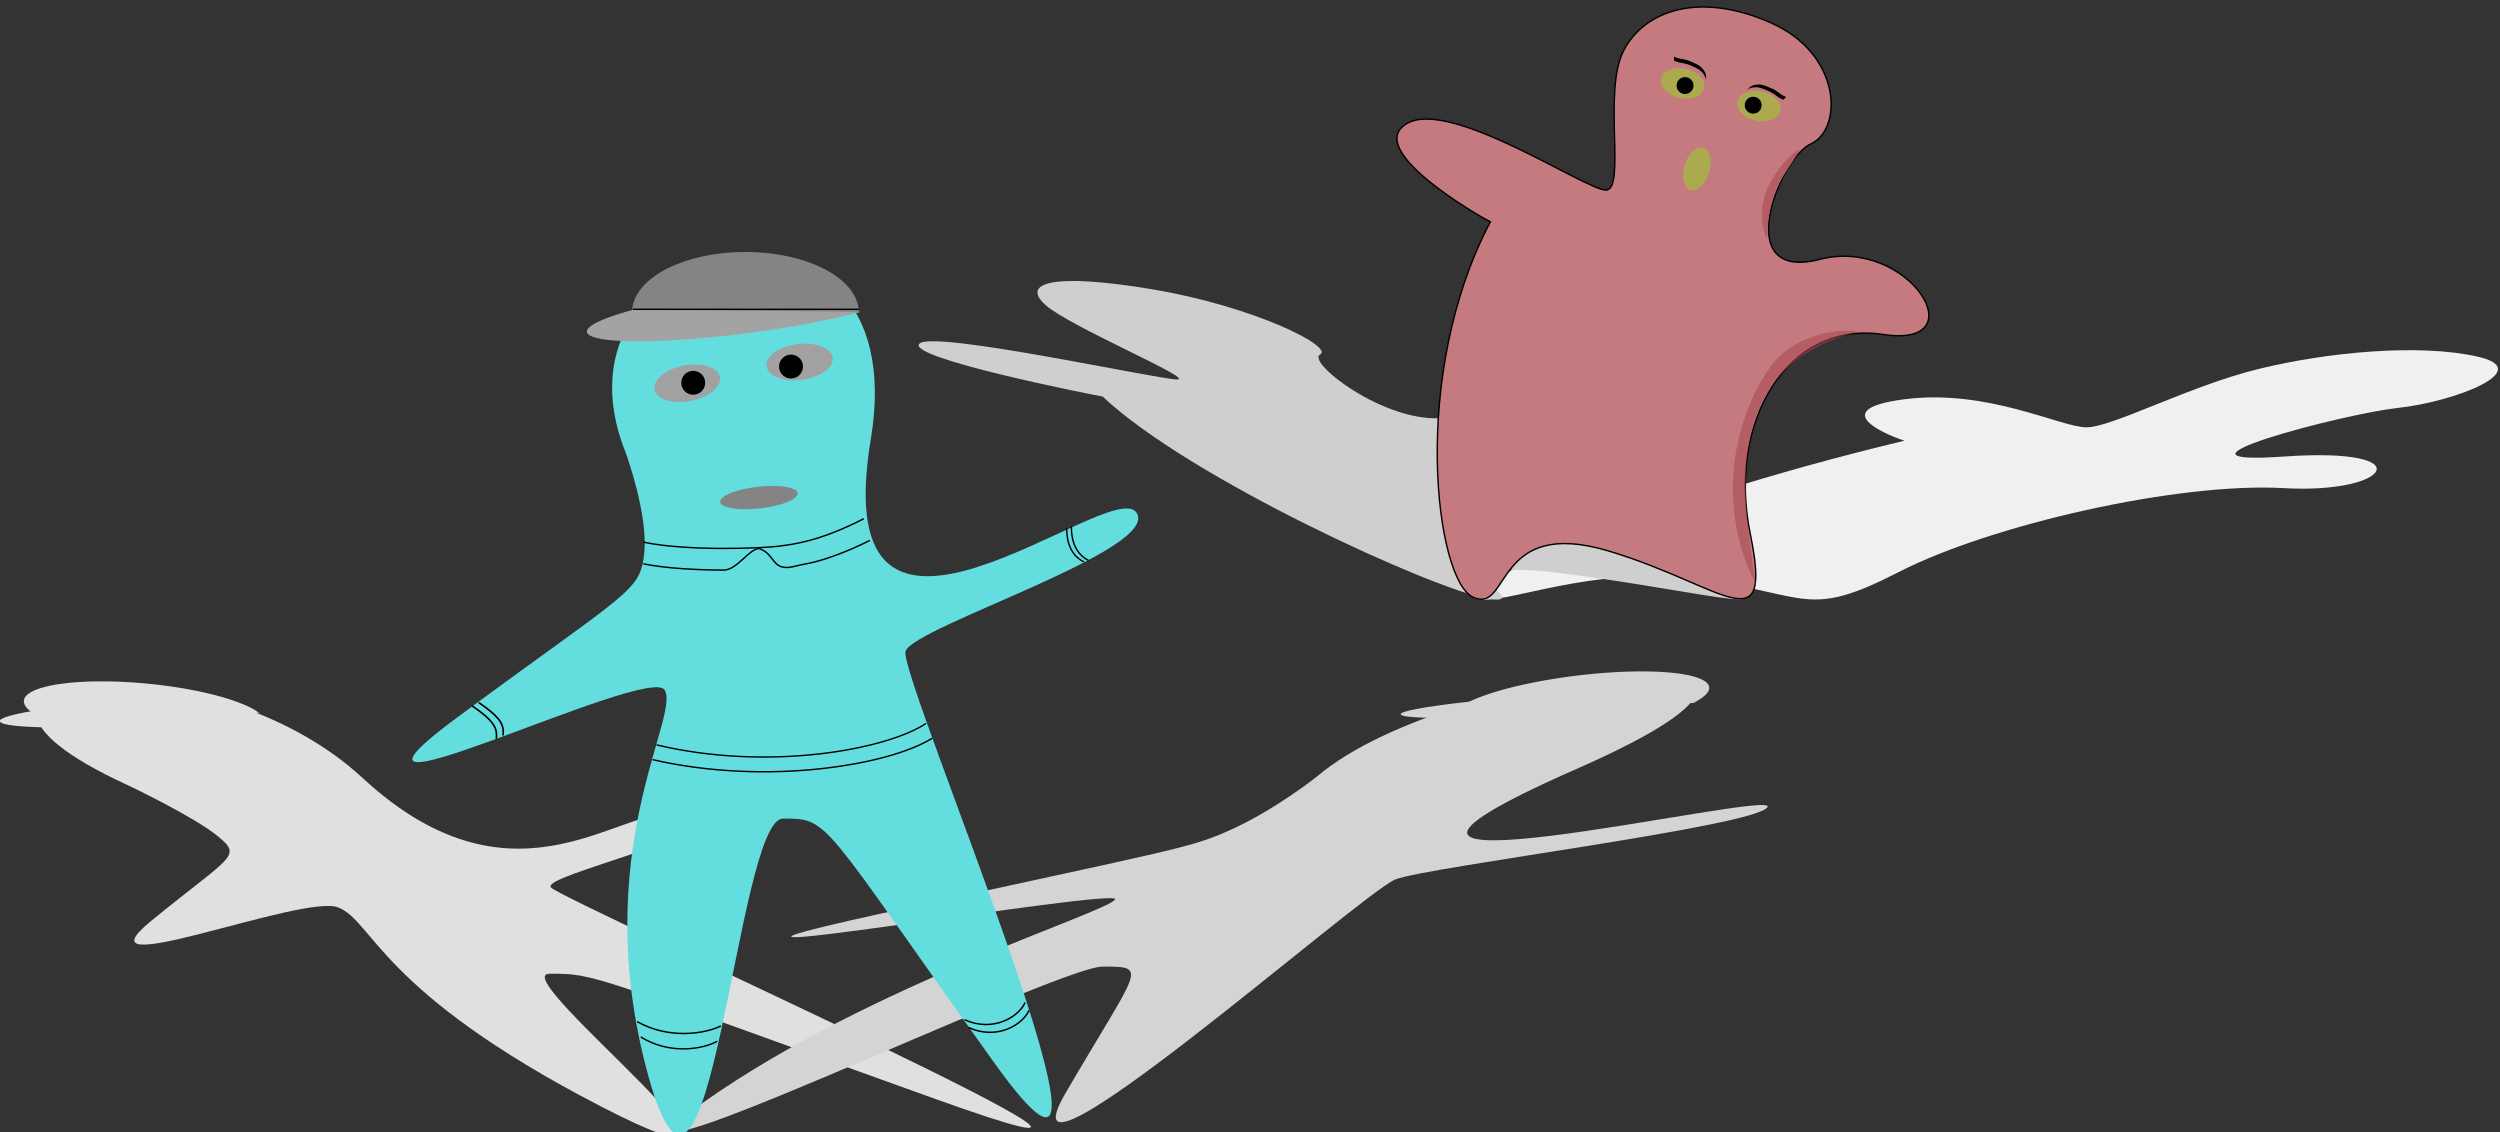 <?xml version="1.0" encoding="UTF-8" standalone="no"?>
<!-- Created with Inkscape (http://www.inkscape.org/) -->
<svg
   xmlns:dc="http://purl.org/dc/elements/1.1/"
   xmlns:cc="http://web.resource.org/cc/"
   xmlns:rdf="http://www.w3.org/1999/02/22-rdf-syntax-ns#"
   xmlns:svg="http://www.w3.org/2000/svg"
   xmlns="http://www.w3.org/2000/svg"
   xmlns:xlink="http://www.w3.org/1999/xlink"
   xmlns:sodipodi="http://inkscape.sourceforge.net/DTD/sodipodi-0.dtd"
   xmlns:inkscape="http://www.inkscape.org/namespaces/inkscape"
   width="750.406"
   height="339.896"
   id="svg3855"
   sodipodi:version="0.32"
   inkscape:version="0.43+devel"
   sodipodi:docbase="F:\Documents and Settings\Admin\Desktop\public_html\html\inkscape"
   sodipodi:docname="Ghost.svg"
   version="1.0">
  <rect width="100%" height="100%" fill="#333333" stroke="none"/>
  <defs
     id="defs3857">
    <linearGradient
       y2="492.564"
       x2="328.132"
       y1="492.564"
       x1="423.868"
       gradientTransform="translate(171.319,366.204)"
       gradientUnits="userSpaceOnUse"
       id="linearGradient1569"
       xlink:href="#linearGradient1375"
       inkscape:collect="always" />
    <linearGradient
       y2="505.719"
       x2="456.754"
       y1="504.257"
       x1="331.056"
       gradientTransform="translate(171.319,366.204)"
       gradientUnits="userSpaceOnUse"
       id="linearGradient1567"
       xlink:href="#linearGradient1405"
       inkscape:collect="always" />
    <linearGradient
       y2="492.564"
       x2="328.132"
       y1="492.564"
       x1="423.868"
       gradientTransform="translate(230.069,327.633)"
       gradientUnits="userSpaceOnUse"
       id="linearGradient1551"
       xlink:href="#linearGradient1375"
       inkscape:collect="always" />
    <linearGradient
       y2="505.719"
       x2="456.754"
       y1="504.257"
       x1="331.056"
       gradientTransform="translate(230.069,327.633)"
       gradientUnits="userSpaceOnUse"
       id="linearGradient1549"
       xlink:href="#linearGradient1405"
       inkscape:collect="always" />
    <linearGradient
       id="linearGradient1375">
      <stop
         style="stop-color:#ca0000;stop-opacity:1;"
         offset="0"
         id="stop1377" />
      <stop
         style="stop-color:#ff6dff;stop-opacity:1;"
         offset="1"
         id="stop1379" />
    </linearGradient>
    <linearGradient
       inkscape:collect="always"
       xlink:href="#linearGradient1375"
       id="linearGradient1403"
       x1="423.868"
       y1="492.564"
       x2="328.132"
       y2="492.564"
       gradientUnits="userSpaceOnUse"
       gradientTransform="translate(230.069,327.633)" />
    <linearGradient
       id="linearGradient1405">
      <stop
         id="stop1407"
         offset="0"
         style="stop-color:#0000c7;stop-opacity:0.979;" />
      <stop
         id="stop1409"
         offset="1"
         style="stop-color:#9200b2;stop-opacity:0;" />
    </linearGradient>
    <linearGradient
       inkscape:collect="always"
       xlink:href="#linearGradient1405"
       id="linearGradient1399"
       gradientUnits="userSpaceOnUse"
       x1="331.056"
       y1="504.257"
       x2="456.754"
       y2="505.719"
       gradientTransform="translate(230.069,327.633)" />
    <linearGradient
       id="linearGradient1430">
      <stop
         style="stop-color:#5aef97;stop-opacity:1;"
         offset="0"
         id="stop1432" />
      <stop
         id="stop1438"
         offset="0.5"
         style="stop-color:#a13f67;stop-opacity:0.498;" />
      <stop
         style="stop-color:#3a97f2;stop-opacity:0.583;"
         offset="0.75"
         id="stop1440" />
      <stop
         style="stop-color:#e9ef97;stop-opacity:0;"
         offset="1"
         id="stop1434" />
    </linearGradient>
    <linearGradient
       id="linearGradient7235">
      <stop
         style="stop-color:#ffffff;stop-opacity:1;"
         offset="0"
         id="stop7237" />
      <stop
         style="stop-color:#5468d5;stop-opacity:1;"
         offset="1"
         id="stop7239" />
    </linearGradient>
    <linearGradient
       id="linearGradient2825">
      <stop
         style="stop-color:#ffffff;stop-opacity:1;"
         offset="0"
         id="stop2827" />
      <stop
         style="stop-color:#ffffff;stop-opacity:0"
         offset="1"
         id="stop2829" />
    </linearGradient>
  </defs>
  <sodipodi:namedview
     id="base"
     pagecolor="#ffffff"
     bordercolor="#666666"
     borderopacity="1.0"
     inkscape:pageopacity="0.0"
     inkscape:pageshadow="2"
     inkscape:zoom="0.7"
     inkscape:cx="700.49273"
     inkscape:cy="364.88045"
     inkscape:document-units="px"
     inkscape:current-layer="layer1"
     inkscape:window-width="1024"
     inkscape:window-height="721"
     inkscape:window-x="-4"
     inkscape:window-y="-4" />
  <g
     inkscape:label="Layer 1"
     inkscape:groupmode="layer"
     id="layer1"
     transform="translate(242.028,-287.261)">
    <g
       id="g1929"
       transform="matrix(0.429,0,0,0.429,-138.1,166.769)">
      <g
         inkscape:export-ydpi="150"
         inkscape:export-xdpi="150"
         inkscape:export-filename="F:\Documents and Settings\Admin\Desktop\1.png"
         id="g1941">
        <g
           id="g13560"
           transform="matrix(1,0,0.724,0.516,-781.412,521.702)"
           inkscape:transform-center-x="-75.400461"
           inkscape:transform-center-y="-159.45057"
           style="fill:#e0e0e0;fill-opacity:1">
          <path
             id="path13562"
             d="M 195.637,597.908 C 132.78,442.194 399.923,390.765 367.066,587.908 C 334.209,785.051 534.209,613.623 552.78,639.337 C 571.352,665.051 397.066,719.337 391.352,736.48 C 385.637,753.623 574.209,1193.622 452.78,1023.622 C 331.352,853.623 338.495,853.623 305.637,853.623 C 272.78,853.623 254.209,1189.337 211.352,1033.622 C 168.495,877.908 234.209,782.194 222.78,763.623 C 211.352,745.051 -41.505,870.765 78.495,782.194 C 198.495,693.623 205.637,695.051 208.495,667.908 C 211.352,640.765 195.637,597.908 195.637,597.908 z "
             style="fill:#e0e0e0;fill-opacity:1;fill-rule:evenodd;stroke:none;stroke-width:1px;stroke-linecap:butt;stroke-linejoin:miter;stroke-opacity:1" />
          <path
             transform="matrix(1.291,0,0,-1,242.409,1029.724)"
             sodipodi:open="true"
             sodipodi:end="3.1415927"
             sodipodi:start="0"
             d="M 90,530.219 A 61.429,42.143 0 1 1 -32.857,530.219"
             sodipodi:ry="42.142857"
             sodipodi:rx="61.42857"
             sodipodi:cy="530.2193"
             sodipodi:cx="28.571428"
             id="path13564"
             style="opacity:1;color:black;fill:#e0e0e0;fill-opacity:1;fill-rule:evenodd;stroke:none;stroke-width:10;stroke-linecap:butt;stroke-linejoin:miter;marker:none;marker-start:none;marker-mid:none;marker-end:none;stroke-miterlimit:4;stroke-dasharray:none;stroke-dashoffset:0;stroke-opacity:1;visibility:visible;display:inline;overflow:visible"
             sodipodi:type="arc" />
          <path
             inkscape:transform-center-y="-0.50153992"
             inkscape:transform-center-x="7.9938184"
             transform="matrix(1.295,1.141922e-2,-1.863,0.505,1231.242,230.21)"
             sodipodi:open="true"
             sodipodi:end="3.1415927"
             sodipodi:start="0"
             d="M 90,530.219 A 61.429,42.143 0 1 1 -32.857,530.219"
             sodipodi:ry="42.142857"
             sodipodi:rx="61.42857"
             sodipodi:cy="530.2193"
             sodipodi:cx="28.571428"
             id="path13566"
             style="opacity:1;color:black;fill:#e0e0e0;fill-opacity:1;fill-rule:evenodd;stroke:none;stroke-width:2.201;stroke-linecap:butt;stroke-linejoin:miter;marker:none;marker-start:none;marker-mid:none;marker-end:none;stroke-miterlimit:4;stroke-dasharray:none;stroke-dashoffset:0;stroke-opacity:1;visibility:visible;display:inline;overflow:visible"
             sodipodi:type="arc" />
        </g>
        <g
           id="g12679"
           transform="matrix(1,0,-1.018,0.521,1092.512,512.442)"
           inkscape:transform-center-x="-59.196415"
           inkscape:transform-center-y="-160.87922"
           style="fill:#d4d4d4;fill-opacity:1">
          <path
             id="path12681"
             d="M 195.637,597.908 C 132.78,442.194 399.923,390.765 367.066,587.908 C 334.209,785.051 534.209,613.623 552.78,639.337 C 571.352,665.051 397.066,719.337 391.352,736.48 C 385.637,753.623 574.209,1193.622 452.78,1023.622 C 331.352,853.623 338.495,853.623 305.637,853.623 C 272.78,853.623 254.209,1189.337 211.352,1033.622 C 168.495,877.908 234.209,782.194 222.78,763.623 C 211.352,745.051 -41.505,870.765 78.495,782.194 C 198.495,693.623 205.637,695.051 208.495,667.908 C 211.352,640.765 195.637,597.908 195.637,597.908 z "
             style="fill:#d4d4d4;fill-opacity:1;fill-rule:evenodd;stroke:none;stroke-width:1px;stroke-linecap:butt;stroke-linejoin:miter;stroke-opacity:1" />
          <path
             transform="matrix(1.291,0,0,-1,242.409,1029.724)"
             sodipodi:open="true"
             sodipodi:end="3.1415927"
             sodipodi:start="0"
             d="M 90,530.219 A 61.429,42.143 0 1 1 -32.857,530.219"
             sodipodi:ry="42.142857"
             sodipodi:rx="61.42857"
             sodipodi:cy="530.2193"
             sodipodi:cx="28.571428"
             id="path12683"
             style="opacity:1;color:black;fill:#d4d4d4;fill-opacity:1;fill-rule:evenodd;stroke:none;stroke-width:10;stroke-linecap:butt;stroke-linejoin:miter;marker:none;marker-start:none;marker-mid:none;marker-end:none;stroke-miterlimit:4;stroke-dasharray:none;stroke-dashoffset:0;stroke-opacity:1;visibility:visible;display:inline;overflow:visible"
             sodipodi:type="arc" />
          <path
             inkscape:transform-center-y="-0.50153992"
             inkscape:transform-center-x="7.9938184"
             transform="matrix(1.295,1.141922e-2,-1.863,0.505,1231.242,230.21)"
             sodipodi:open="true"
             sodipodi:end="3.1415927"
             sodipodi:start="0"
             d="M 90,530.219 A 61.429,42.143 0 1 1 -32.857,530.219"
             sodipodi:ry="42.142857"
             sodipodi:rx="61.42857"
             sodipodi:cy="530.2193"
             sodipodi:cx="28.571428"
             id="path12685"
             style="opacity:1;color:black;fill:#d4d4d4;fill-opacity:1;fill-rule:evenodd;stroke:none;stroke-width:2.201;stroke-linecap:butt;stroke-linejoin:miter;marker:none;marker-start:none;marker-mid:none;marker-end:none;stroke-miterlimit:4;stroke-dasharray:none;stroke-dashoffset:0;stroke-opacity:1;visibility:visible;display:inline;overflow:visible"
             sodipodi:type="arc" />
        </g>
        <g
           id="g12674">
          <path
             id="path3863"
             d="M 195.637,597.908 C 132.78,442.194 399.923,390.765 367.066,587.908 C 334.209,785.051 534.209,613.623 552.78,639.337 C 571.352,665.051 397.066,719.337 391.352,736.48 C 385.637,753.623 574.209,1193.622 452.78,1023.622 C 331.352,853.623 338.495,853.623 305.637,853.623 C 272.78,853.623 254.209,1189.337 211.352,1033.622 C 168.495,877.908 234.209,782.194 222.78,763.623 C 211.352,745.051 -41.505,870.765 78.495,782.194 C 198.495,693.623 205.637,695.051 208.495,667.908 C 211.352,640.765 195.637,597.908 195.637,597.908 z "
             style="fill:#63ddde;fill-opacity:1;fill-rule:evenodd;stroke:none;stroke-width:1px;stroke-linecap:butt;stroke-linejoin:miter;stroke-opacity:1" />
          <path
             transform="matrix(1.291,0,0,-1,242.409,1029.724)"
             sodipodi:open="true"
             sodipodi:end="3.1415927"
             sodipodi:start="0"
             d="M 90,530.219 A 61.429,42.143 0 1 1 -32.857,530.219"
             sodipodi:ry="42.142857"
             sodipodi:rx="61.42857"
             sodipodi:cy="530.2193"
             sodipodi:cx="28.571428"
             id="path10911"
             style="opacity:1;color:black;fill:#848484;fill-opacity:1;fill-rule:evenodd;stroke:none;stroke-width:10;stroke-linecap:butt;stroke-linejoin:miter;marker:none;marker-start:none;marker-mid:none;marker-end:none;stroke-miterlimit:4;stroke-dasharray:none;stroke-dashoffset:0;stroke-opacity:1;visibility:visible;display:inline;overflow:visible"
             sodipodi:type="arc" />
          <path
             inkscape:transform-center-y="-0.50153992"
             inkscape:transform-center-x="7.9938184"
             transform="matrix(1.295,1.141922e-2,-1.863,0.505,1231.242,230.21)"
             sodipodi:open="true"
             sodipodi:end="3.1415927"
             sodipodi:start="0"
             d="M 90,530.219 A 61.429,42.143 0 1 1 -32.857,530.219"
             sodipodi:ry="42.142857"
             sodipodi:rx="61.42857"
             sodipodi:cy="530.2193"
             sodipodi:cx="28.571428"
             id="path10913"
             style="opacity:1;color:black;fill:#a3a3a3;fill-opacity:1;fill-rule:evenodd;stroke:none;stroke-width:2.201;stroke-linecap:butt;stroke-linejoin:miter;marker:none;marker-start:none;marker-mid:none;marker-end:none;stroke-miterlimit:4;stroke-dasharray:none;stroke-dashoffset:0;stroke-opacity:1;visibility:visible;display:inline;overflow:visible"
             sodipodi:type="arc" />
        </g>
        <path
           sodipodi:type="arc"
           style="opacity:1;color:black;fill:#a1a1a1;fill-opacity:1;fill-rule:evenodd;stroke:none;stroke-width:10;stroke-linecap:butt;stroke-linejoin:miter;marker:none;marker-start:none;marker-mid:none;marker-end:none;stroke-miterlimit:4;stroke-dasharray:none;stroke-dashoffset:0;stroke-opacity:1;visibility:visible;display:inline;overflow:visible"
           id="path6493"
           sodipodi:cx="250.01276"
           sodipodi:cy="563.95343"
           sodipodi:rx="26.769043"
           sodipodi:ry="12.626906"
           d="M 276.782 563.953 A 26.769 12.627 0 1 1  223.244,563.953 A 26.769 12.627 0 1 1  276.782 563.953 z"
           transform="matrix(0.857,-0.151,0.131,0.989,-49.561,29.018)" />
        <path
           sodipodi:type="arc"
           style="opacity:1;color:black;fill:#a1a1a1;fill-opacity:1;fill-rule:evenodd;stroke:none;stroke-width:10;stroke-linecap:butt;stroke-linejoin:miter;marker:none;marker-start:none;marker-mid:none;marker-end:none;stroke-miterlimit:4;stroke-dasharray:none;stroke-dashoffset:0;stroke-opacity:1;visibility:visible;display:inline;overflow:visible"
           id="path6495"
           sodipodi:cx="250.01276"
           sodipodi:cy="563.95343"
           sodipodi:rx="26.769043"
           sodipodi:ry="12.626906"
           d="M 276.782 563.953 A 26.769 12.627 0 1 1  223.244,563.953 A 26.769 12.627 0 1 1  276.782 563.953 z"
           transform="matrix(0.865,-9.414341e-2,6.541493e-2,0.995,64.062,-3.452)" />
        <path
           sodipodi:type="arc"
           style="opacity:1;color:black;fill:black;fill-opacity:1;fill-rule:evenodd;stroke:none;stroke-width:10;stroke-linecap:butt;stroke-linejoin:miter;marker:none;marker-start:none;marker-mid:none;marker-end:none;stroke-miterlimit:4;stroke-dasharray:none;stroke-dashoffset:0;stroke-opacity:1;visibility:visible;display:inline;overflow:visible"
           id="path7372"
           sodipodi:cx="310.62192"
           sodipodi:cy="528.09302"
           sodipodi:rx="10.606602"
           sodipodi:ry="10.606602"
           d="M 321.229 528.093 A 10.607 10.607 0 1 1  300.015,528.093 A 10.607 10.607 0 1 1  321.229 528.093 z"
           transform="matrix(0.786,0,0,0.786,-1.371,133.618)" />
        <path
           sodipodi:type="arc"
           style="opacity:1;color:black;fill:black;fill-opacity:1;fill-rule:evenodd;stroke:none;stroke-width:10;stroke-linecap:butt;stroke-linejoin:miter;marker:none;marker-start:none;marker-mid:none;marker-end:none;stroke-miterlimit:4;stroke-dasharray:none;stroke-dashoffset:0;stroke-opacity:1;visibility:visible;display:inline;overflow:visible"
           id="path8247"
           sodipodi:cx="310.62192"
           sodipodi:cy="528.09302"
           sodipodi:rx="10.606602"
           sodipodi:ry="10.606602"
           d="M 321.229 528.093 A 10.607 10.607 0 1 1  300.015,528.093 A 10.607 10.607 0 1 1  321.229 528.093 z"
           transform="matrix(0.786,0,0,0.786,67.067,122.254)" />
        <path
           style="fill:none;fill-opacity:0.75;fill-rule:evenodd;stroke:black;stroke-width:1px;stroke-linecap:butt;stroke-linejoin:miter;stroke-opacity:1"
           d="M 362.143,643.791 C 331.429,659.505 313.571,661.648 302.143,663.076 C 290.714,664.505 239.286,666.648 207.857,660.219"
           id="path10005" />
        <path
           style="fill:none;fill-opacity:0.75;fill-rule:evenodd;stroke:black;stroke-width:1.013px;stroke-linecap:butt;stroke-linejoin:miter;stroke-opacity:1"
           d="M 366.422,658.964 C 358.531,662.89 351.465,665.968 345.123,668.4 C 338.78,670.831 333.16,672.616 328.159,673.954 C 323.158,675.293 318.685,675.773 314.911,676.832 C 297.117,681.824 300.992,668.593 288.85,664.654 C 281.739,664.955 273.379,679.799 264.02,679.754 C 254.66,679.71 244.659,679.42 234.978,678.739 C 225.298,678.059 215.939,676.988 207.864,675.382"
           id="path10007"
           sodipodi:nodetypes="cssssssc" />
        <path
           sodipodi:type="arc"
           style="opacity:1;color:black;fill:#848484;fill-opacity:1;fill-rule:evenodd;stroke:none;stroke-width:10;stroke-linecap:butt;stroke-linejoin:miter;marker:none;marker-start:none;marker-mid:none;marker-end:none;stroke-miterlimit:4;stroke-dasharray:none;stroke-dashoffset:0;stroke-opacity:1;visibility:visible;display:inline;overflow:visible"
           id="path10016"
           sodipodi:cx="288.90363"
           sodipodi:cy="628.60321"
           sodipodi:rx="27.274118"
           sodipodi:ry="7.5761442"
           d="M 316.178 628.603 A 27.274 7.576 0 1 1  261.63,628.603 A 27.274 7.576 0 1 1  316.178 628.603 z"
           transform="matrix(0.994,-0.113,0.113,0.994,-69.428,36.821)" />
        <path
           style="fill:none;fill-opacity:0.75;fill-rule:evenodd;stroke:black;stroke-width:1.156px;stroke-linecap:butt;stroke-linejoin:miter;stroke-opacity:1"
           d="M 87.961,774.648 C 102.843,784.905 106.032,790.033 104.969,797.726"
           id="path10891" />
        <path
           style="fill:none;fill-opacity:0.75;fill-rule:evenodd;stroke:black;stroke-width:1.156px;stroke-linecap:butt;stroke-linejoin:miter;stroke-opacity:1"
           d="M 92.671,772.375 C 107.552,782.632 110.741,787.76 109.678,795.453"
           id="path10893" />
        <path
           style="fill:none;fill-opacity:0.75;fill-rule:evenodd;stroke:black;stroke-width:1px;stroke-linecap:butt;stroke-linejoin:miter;stroke-opacity:1"
           d="M 504.066,650.321 C 504.066,661.938 508.107,670.019 516.188,674.06"
           id="path10895" />
        <path
           style="fill:none;fill-opacity:0.75;fill-rule:evenodd;stroke:black;stroke-width:1px;stroke-linecap:butt;stroke-linejoin:miter;stroke-opacity:1"
           d="M 507.349,649.311 C 507.349,660.928 511.39,669.009 519.471,673.05"
           id="path10897" />
        <path
           style="fill:none;fill-opacity:0.75;fill-rule:evenodd;stroke:black;stroke-width:1.049px;stroke-linecap:butt;stroke-linejoin:miter;stroke-opacity:1"
           d="M 435.4,999.82 C 455.474,1008.883 473.317,997.806 477.778,987.737"
           id="path10899" />
        <path
           style="fill:none;fill-opacity:0.75;fill-rule:evenodd;stroke:black;stroke-width:1.049px;stroke-linecap:butt;stroke-linejoin:miter;stroke-opacity:1"
           d="M 432.622,994.349 C 452.696,1003.411 470.539,992.335 475,982.265"
           id="path10901" />
        <path
           style="fill:none;fill-opacity:0.75;fill-rule:evenodd;stroke:black;stroke-width:1px;stroke-linecap:butt;stroke-linejoin:miter;stroke-opacity:1"
           d="M 206.071,1006.4 C 226.274,1019.027 249.508,1014.986 259.609,1009.431"
           id="path10903" />
        <path
           style="fill:none;fill-opacity:0.75;fill-rule:evenodd;stroke:black;stroke-width:1.043px;stroke-linecap:butt;stroke-linejoin:miter;stroke-opacity:1"
           d="M 203.567,995.686 C 225.66,1008.248 251.067,1004.228 262.113,998.701"
           id="path10905" />
        <path
           style="fill:none;fill-opacity:0.75;fill-rule:evenodd;stroke:black;stroke-width:1px;stroke-linecap:butt;stroke-linejoin:miter;stroke-opacity:1"
           d="M 214.286,812.362 C 295,830.934 380.714,815.934 410,797.362"
           id="path10907" />
        <path
           style="fill:none;fill-opacity:0.75;fill-rule:evenodd;stroke:black;stroke-width:0.982px;stroke-linecap:butt;stroke-linejoin:miter;stroke-opacity:1"
           d="M 217.134,802.044 C 294.91,820.629 377.504,805.618 405.723,787.032"
           id="path10909" />
        <path
           style="fill:none;fill-opacity:0.75;fill-rule:evenodd;stroke:black;stroke-width:1px;stroke-linecap:butt;stroke-linejoin:miter;stroke-opacity:1"
           d="M 200.515,497.283 L 358.604,497.283"
           id="path12661" />
      </g>
      <g
         inkscape:export-ydpi="150"
         inkscape:export-xdpi="150"
         inkscape:export-filename="F:\Documents and Settings\Admin\Desktop\1.png"
         transform="translate(28.571,177.143)"
         id="g1927">
        <path
           style="fill:#f0f0f0;fill-opacity:1;fill-rule:evenodd;stroke:none;stroke-width:1px;stroke-linecap:butt;stroke-linejoin:miter;stroke-opacity:1"
           d="M 1061.698,412.073 C 873.442,457.183 741.29,517.612 761.712,522.718 C 782.134,527.825 841.056,498.887 918.034,509.101 C 995.011,519.314 992.93,537.187 1057.632,503.994 C 1122.335,470.8 1253.131,441.011 1327.361,445.267 C 1401.591,449.523 1424.998,416.329 1327.48,423.138 C 1229.962,429.947 1367.942,393.349 1407.275,389.093 C 1446.609,384.838 1503.508,362.709 1463.057,353.346 C 1422.606,343.984 1358.248,349.942 1309.543,361.858 C 1260.837,373.773 1207.077,402.711 1189.01,402.711 C 1170.944,402.711 1119.668,375.475 1061.257,383.135 C 1002.847,390.795 1055.751,410.371 1061.698,412.073 z "
           id="path2690"
           inkscape:export-xdpi="300"
           inkscape:export-ydpi="300" />
        <path
           style="fill:#cfcfcf;fill-opacity:1;fill-rule:evenodd;stroke:none;stroke-width:1px;stroke-linecap:butt;stroke-linejoin:miter;stroke-opacity:1"
           d="M 500.664,381.192 C 561.891,438.798 732.034,515.967 769.602,522.489 C 807.17,529.01 722.491,492.056 824.154,505.098 C 925.816,518.141 1003.307,540.966 904.057,498.577 C 804.808,456.188 769.13,418.147 842.436,423.581 C 915.742,429.016 786.177,386.627 744.691,395.322 C 703.205,404.017 642.698,357.281 652.759,351.846 C 662.82,346.412 606.759,318.152 535.673,306.197 C 464.587,294.241 443.681,301.849 460.605,317.065 C 477.529,332.282 565.997,369.236 552.734,369.236 C 539.471,369.236 381.422,334.456 372.407,344.238 C 363.392,354.02 488.773,379.019 500.664,381.192 z "
           id="path4438"
           inkscape:export-filename="F:\Documents and Settings\Admin\Desktop\path2690.png"
           inkscape:export-xdpi="300"
           inkscape:export-ydpi="300" />
        <path
           style="fill:#c57a7f;fill-opacity:1;fill-rule:evenodd;stroke:black;stroke-width:1px;stroke-linecap:butt;stroke-linejoin:miter;stroke-opacity:1"
           d="M 771.946,258.949 C 715.378,366.026 733.561,509.467 759.825,521.589 C 786.089,533.711 773.967,465.02 854.779,489.264 C 935.591,513.508 969.936,555.934 953.774,477.142 C 937.611,398.35 980.038,327.64 1046.708,337.741 C 1113.378,347.843 1064.891,269.051 1002.261,285.213 C 939.632,301.376 973.977,214.503 996.2,204.401 C 1018.424,194.3 1018.424,141.772 967.916,119.548 C 917.408,97.325 879.023,111.467 864.88,139.751 C 850.738,168.036 866.901,236.726 852.759,236.726 C 838.616,236.726 743.662,172.076 713.358,190.259 C 683.053,208.442 763.865,254.909 771.946,258.949 z "
           id="path2688"
           inkscape:export-filename="F:\Documents and Settings\Admin\Desktop\path2690.png"
           inkscape:export-xdpi="300"
           inkscape:export-ydpi="300" />
        <path
           sodipodi:type="arc"
           style="color:black;fill:#abaa4f;fill-opacity:1;fill-rule:nonzero;stroke:none;stroke-width:4;stroke-linecap:butt;stroke-linejoin:miter;marker:none;marker-start:none;marker-mid:none;marker-end:none;stroke-miterlimit:4;stroke-dasharray:none;stroke-dashoffset:0;stroke-opacity:1;visibility:visible;display:inline;overflow:visible"
           id="path7062"
           sodipodi:cx="336.63333"
           sodipodi:cy="512.18311"
           sodipodi:rx="15.404826"
           sodipodi:ry="10.354064"
           d="M 352.038 512.183 A 15.405 10.354 0 1 1  321.229,512.183 A 15.405 10.354 0 1 1  352.038 512.183 z"
           transform="matrix(0.975,0.221,-0.221,0.975,691.489,-411.709)"
           inkscape:export-filename="F:\Documents and Settings\Admin\Desktop\path2690.png"
           inkscape:export-xdpi="300"
           inkscape:export-ydpi="300" />
        <path
           sodipodi:type="arc"
           style="color:black;fill:#abaa4f;fill-opacity:1;fill-rule:nonzero;stroke:none;stroke-width:4;stroke-linecap:butt;stroke-linejoin:miter;marker:none;marker-start:none;marker-mid:none;marker-end:none;stroke-miterlimit:4;stroke-dasharray:none;stroke-dashoffset:0;stroke-opacity:1;visibility:visible;display:inline;overflow:visible"
           id="path7937"
           sodipodi:cx="336.63333"
           sodipodi:cy="512.18311"
           sodipodi:rx="15.404826"
           sodipodi:ry="10.354064"
           d="M 352.038 512.183 A 15.405 10.354 0 1 1  321.229,512.183 A 15.405 10.354 0 1 1  352.038 512.183 z"
           transform="matrix(0.975,0.221,-0.221,0.975,744.775,-395.799)"
           inkscape:export-filename="F:\Documents and Settings\Admin\Desktop\path2690.png"
           inkscape:export-xdpi="300"
           inkscape:export-ydpi="300" />
        <path
           sodipodi:type="arc"
           style="color:black;fill:#abaa4f;fill-opacity:1;fill-rule:nonzero;stroke:none;stroke-width:4;stroke-linecap:butt;stroke-linejoin:miter;marker:none;marker-start:none;marker-mid:none;marker-end:none;stroke-miterlimit:4;stroke-dasharray:none;stroke-dashoffset:0;stroke-opacity:1;visibility:visible;display:inline;overflow:visible"
           id="path7939"
           sodipodi:cx="348.57144"
           sodipodi:cy="554.50507"
           sodipodi:rx="12.857143"
           sodipodi:ry="17.857143"
           d="M 361.429 554.505 A 12.857 17.857 0 1 1  335.714,554.505 A 12.857 17.857 0 1 1  361.429 554.505 z"
           transform="matrix(0.609,0.353,-0.313,0.8,877.698,-344.872)"
           inkscape:export-filename="F:\Documents and Settings\Admin\Desktop\path2690.png"
           inkscape:export-xdpi="300"
           inkscape:export-ydpi="300" />
        <path
           style="fill:black;fill-opacity:1;fill-rule:nonzero;stroke:none;stroke-width:1px;stroke-linecap:butt;stroke-linejoin:miter;stroke-opacity:1"
           id="path7945"
           d="M 953.637,164.567 C 955.346,163.223 957.341,162.939 959.457,162.834 C 962.363,162.712 964.914,163.985 967.524,165.057 C 969.89,165.852 971.924,167.21 973.922,168.662 C 975.428,169.891 977.059,170.884 978.888,171.524 L 976.924,173.488 C 975.095,172.848 973.465,171.855 971.959,170.626 C 969.96,169.174 967.926,167.816 965.561,167.021 C 962.95,165.949 960.399,164.676 957.493,164.798 C 955.377,164.902 953.383,165.186 951.673,166.531 L 953.637,164.567 z "
           inkscape:export-filename="F:\Documents and Settings\Admin\Desktop\path2690.png"
           inkscape:export-xdpi="300"
           inkscape:export-ydpi="300" />
        <path
           style="fill:black;fill-opacity:1;fill-rule:nonzero;stroke:none;stroke-width:1px;stroke-linecap:butt;stroke-linejoin:miter;stroke-opacity:1"
           id="path7947"
           d="M 922.884,156.912 C 922.689,154.746 921.527,153.101 920.151,151.489 C 918.245,149.292 915.569,148.31 912.998,147.147 C 910.796,145.972 908.413,145.425 905.985,144.967 C 904.057,144.715 902.217,144.21 900.496,143.319 L 900.415,146.095 C 902.136,146.986 903.977,147.491 905.904,147.743 C 908.332,148.2 910.715,148.748 912.917,149.923 C 915.488,151.086 918.165,152.068 920.07,154.265 C 921.446,155.877 922.608,157.522 922.803,159.688 L 922.884,156.912 z "
           inkscape:export-filename="F:\Documents and Settings\Admin\Desktop\path2690.png"
           inkscape:export-xdpi="300"
           inkscape:export-ydpi="300" />
        <path
           sodipodi:type="arc"
           style="color:black;fill:black;fill-opacity:1;fill-rule:nonzero;stroke:none;stroke-width:4;stroke-linecap:butt;stroke-linejoin:miter;marker:none;marker-start:none;marker-mid:none;marker-end:none;stroke-miterlimit:4;stroke-dasharray:none;stroke-dashoffset:0;stroke-opacity:1;visibility:visible;display:inline;overflow:visible"
           id="path7951"
           sodipodi:cx="254.10715"
           sodipodi:cy="520.04077"
           sodipodi:rx="5.8928571"
           sodipodi:ry="5.8928571"
           d="M 260 520.041 A 5.893 5.893 0 1 1  248.214,520.041 A 5.893 5.893 0 1 1  260 520.041 z"
           transform="translate(654.068,-356.456)"
           inkscape:export-filename="F:\Documents and Settings\Admin\Desktop\path2690.png"
           inkscape:export-xdpi="300"
           inkscape:export-ydpi="300" />
        <path
           sodipodi:type="arc"
           style="color:black;fill:black;fill-opacity:1;fill-rule:nonzero;stroke:none;stroke-width:4;stroke-linecap:butt;stroke-linejoin:miter;marker:none;marker-start:none;marker-mid:none;marker-end:none;stroke-miterlimit:4;stroke-dasharray:none;stroke-dashoffset:0;stroke-opacity:1;visibility:visible;display:inline;overflow:visible"
           id="path8826"
           sodipodi:cx="254.10715"
           sodipodi:cy="520.04077"
           sodipodi:rx="5.8928571"
           sodipodi:ry="5.8928571"
           d="M 260 520.041 A 5.893 5.893 0 1 1  248.214,520.041 A 5.893 5.893 0 1 1  260 520.041 z"
           transform="translate(701.747,-342.706)"
           inkscape:export-filename="F:\Documents and Settings\Admin\Desktop\path2690.png"
           inkscape:export-xdpi="300"
           inkscape:export-ydpi="300" />
        <path
           style="fill:#a94850;fill-opacity:0.576;fill-rule:evenodd;stroke:none;stroke-width:1px;stroke-linecap:butt;stroke-linejoin:miter;stroke-opacity:1"
           d="M 957.746,513.057 C 919.748,437.197 958.449,366.82 975.316,352.056 C 992.184,337.291 1016.08,333.073 1029.434,335.885 C 931.663,360.037 948.523,451.309 957.746,513.057 z "
           id="path8828"
           sodipodi:nodetypes="cscc"
           inkscape:export-filename="F:\Documents and Settings\Admin\Desktop\path2690.png"
           inkscape:export-xdpi="300"
           inkscape:export-ydpi="300" />
        <path
           style="fill:#b55d64;fill-opacity:1;fill-rule:evenodd;stroke:#b55d64;stroke-width:1px;stroke-linecap:butt;stroke-linejoin:miter;stroke-opacity:1"
           d="M 965.411,269.556 C 952.014,235.737 987.118,208.283 987.634,208.947 C 979.886,223.008 964.703,237.305 965.411,269.556 z "
           id="path10576"
           sodipodi:nodetypes="ccc"
           inkscape:export-filename="F:\Documents and Settings\Admin\Desktop\path2690.png"
           inkscape:export-xdpi="300"
           inkscape:export-ydpi="300" />
      </g>
    </g>
  </g>
</svg>
